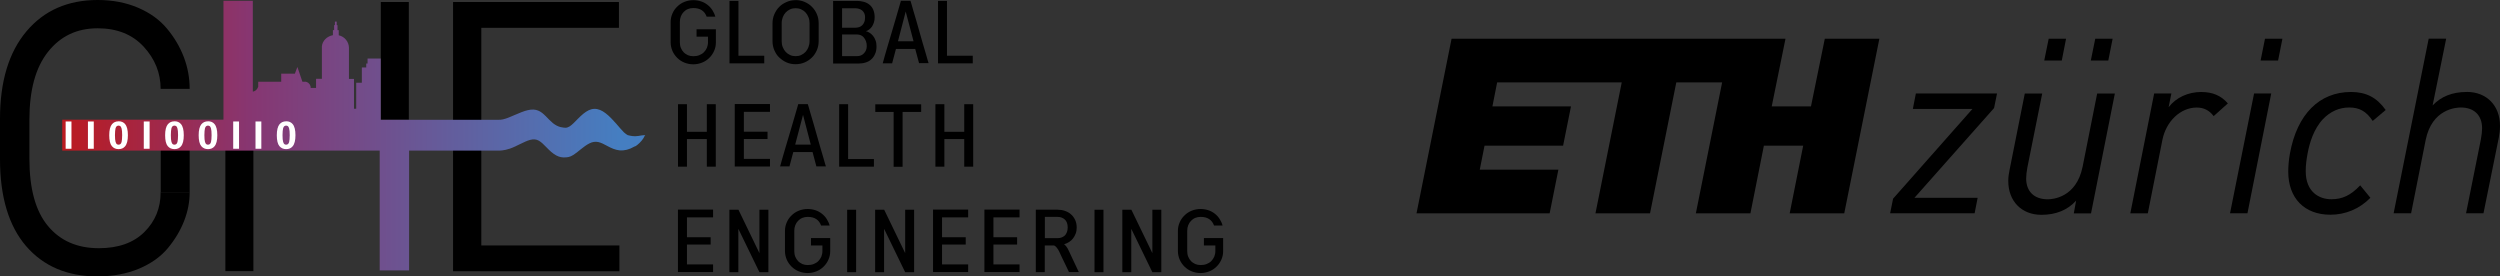 <?xml version="1.0" encoding="UTF-8"?>
<svg id="Layer_1" data-name="Layer 1" xmlns="http://www.w3.org/2000/svg" xmlns:xlink="http://www.w3.org/1999/xlink" viewBox="0 0 471.9 52.17">
  <rect x="0" y="0" width="471.9" height="52.17" fill="#333333" stroke="none"/>
  <defs>
    <style>
      .cls-1 {
        fill: url(#linear-gradient);
      }

      .cls-1, .cls-2, .cls-3 {
        stroke-width: 0px;
      }

      .cls-4 {
        isolation: isolate;
      }

      .cls-3 {
        fill: #fff;
      }
    </style>
    <linearGradient id="linear-gradient" x1="556.59" y1="281.84" x2="1188.65" y2="281.84" gradientTransform="translate(-85.15 -256.24) scale(.17 1)" gradientUnits="userSpaceOnUse">
      <stop offset="0" stop-color="#bf181a"/>
      <stop offset=".35" stop-color="#873671"/>
      <stop offset="1" stop-color="#457ec1"/>
    </linearGradient>
  </defs>
  <g>
    <g>
      <path class="cls-2" d="M393.11,31.48c-1.18,5.84-5.69,6.14-6.58,6.14-2.55,0-4.07-1.47-4.07-3.93,0-.56.08-1.33.23-2.09l2.79-13.9v-.05s-3.28,0-3.28,0l-2.84,14.25-.04.2c-.12.64-.24,1.25-.24,2.05,0,3.83,2.51,6.4,6.26,6.4,2.74,0,4.94-.9,6.55-2.68l-.43,2.35v.06s3.24,0,3.24,0l4.49-22.57v-.05s-3.33,0-3.33,0l-2.75,13.84Z"/>
      <path class="cls-2" d="M415.57,17.36c-2.55,0-4.8,1.04-6.22,2.87l.51-2.54v-.05s-3.24,0-3.24,0l-4.49,22.57v.06s3.29,0,3.29,0l2.75-13.84c.7-3.55,3.43-6.13,6.49-6.13,1.31,0,2.35.52,3.16,1.58l.03.04,2.68-2.4-.03-.03c-1.24-1.43-2.85-2.12-4.93-2.12Z"/>
      <polygon class="cls-2" points="361.08 20.51 361.08 20.56 372.32 20.56 357.35 37.49 357.34 37.5 356.78 40.26 372.73 40.26 373.3 37.34 361.37 37.34 376.39 20.41 376.4 20.4 376.96 17.64 361.64 17.64 361.08 20.51"/>
      <polygon class="cls-2" points="420.95 40.21 420.93 40.26 424.23 40.26 428.72 17.64 425.48 17.64 420.95 40.21"/>
      <path class="cls-2" d="M465.63,17.36c-2.71,0-4.83.83-6.45,2.54l2.56-12.6h-3.3l-6.62,32.96h3.3l2.75-13.84c1.18-5.84,5.73-6.13,6.63-6.13,2.52,0,4.02,1.47,4.02,3.93,0,.56-.09,1.32-.23,2.09l-2.8,13.95h3.29l2.89-14.26c.14-.76.23-1.4.23-2.25,0-3.83-2.53-6.4-6.27-6.4Z"/>
      <path class="cls-2" d="M443.78,17.36c-5.98,0-10.17,4.21-11.52,11.55-.24,1.23-.33,2.6-.33,3.48,0,5.02,3.05,8.14,7.95,8.14,2.85,0,5.46-1.09,7.53-3.16l.03-.03-1.9-2.32-.03-.04-.03.04c-1.75,1.84-3.32,2.59-5.41,2.59-2.34,0-4.84-1.39-4.84-5.3,0-1.22.15-2.24.36-3.38.35-1.92,1.15-4.6,2.91-6.46,1.4-1.45,3.07-2.18,4.95-2.18s3.19.7,4.39,2.49l.03.05,2.42-2.04.03-.03-.03-.04c-1.65-2.32-3.67-3.36-6.53-3.36Z"/>
      <polygon class="cls-2" points="426.71 11.43 430.01 11.43 430.83 7.31 427.54 7.31 426.71 11.43"/>
      <polygon class="cls-2" points="394.66 11.43 397.96 11.43 398.78 7.31 395.5 7.31 394.66 11.43"/>
      <polygon class="cls-2" points="385.87 11.43 389.18 11.43 389.99 7.31 386.71 7.31 385.87 11.43"/>
    </g>
    <polygon class="cls-2" points="341.84 20.08 334.43 20.08 337.03 7.31 274 7.31 267.38 40.27 292.51 40.27 294.16 32.03 279.32 32.03 280.22 27.5 295.05 27.5 296.54 20.08 281.71 20.08 282.6 15.55 306.12 15.55 301.16 40.27 311.46 40.27 316.42 15.55 325.07 15.55 320.11 40.27 330.41 40.27 332.95 27.5 340.37 27.5 337.82 40.27 348.12 40.27 354.75 7.31 344.45 7.31 341.84 20.08"/>
  </g>
  <g>
    <g class="cls-4">
      <path class="cls-2" d="M135.13,5.53v2.48c0,.57-.11,1.1-.34,1.61s-.53.95-.91,1.31c-.38.38-.83.68-1.36.89s-1.08.32-1.65.32-1.16-.11-1.67-.32c-.53-.21-.97-.51-1.36-.89-.38-.38-.68-.8-.91-1.31-.21-.51-.34-1.04-.34-1.61v-3.85c0-.57.11-1.1.34-1.61.21-.51.53-.95.91-1.31.38-.38.83-.68,1.36-.89s1.08-.32,1.67-.32c.51,0,1,.08,1.46.23.47.15.87.38,1.23.66s.66.61.91,1c.25.38.44.8.55,1.23h-1.63c-.19-.53-.49-.93-.91-1.21-.42-.28-.95-.42-1.61-.42-.36,0-.7.06-1.02.19-.32.13-.57.32-.8.55s-.4.51-.53.83-.19.68-.19,1.06v3.83c0,.38.06.74.19,1.06.13.32.3.59.53.83s.51.4.8.55c.32.13.66.19,1.02.19.4,0,.78-.06,1.12-.19s.64-.32.87-.55.42-.51.57-.83c.13-.32.21-.68.21-1.06v-1.06h-2.16v-1.4h3.64v.02Z"/>
    </g>
    <g class="cls-4">
      <path class="cls-2" d="M144.26,10.52v1.44h-6.56V.17h1.69v10.35h4.87Z"/>
    </g>
    <g class="cls-4">
      <path class="cls-2" d="M150.16.02c.61,0,1.19.11,1.72.34s1,.53,1.38.93c.4.4.7.85.93,1.38.23.53.34,1.1.34,1.72v3.39c0,.59-.11,1.16-.34,1.69s-.53,1-.93,1.38c-.4.4-.85.7-1.38.93s-1.1.34-1.72.34-1.16-.11-1.69-.34-.97-.55-1.38-.93-.7-.85-.93-1.38c-.23-.53-.34-1.1-.34-1.69v-3.39c0-.59.11-1.16.34-1.69s.53-1,.91-1.38c.38-.4.85-.7,1.38-.93.55-.25,1.12-.36,1.72-.36ZM152.81,4.38c0-.42-.06-.8-.21-1.14-.13-.34-.32-.64-.55-.89s-.51-.44-.83-.59c-.32-.15-.68-.21-1.04-.21s-.72.06-1.04.21c-.32.15-.59.34-.83.59-.23.25-.42.55-.55.89s-.21.72-.21,1.14v3.39c0,.42.06.8.21,1.14.13.34.32.64.55.89s.51.44.83.59c.32.15.66.21,1.04.21s.72-.06,1.04-.21.59-.34.83-.59c.23-.25.42-.55.55-.89s.21-.72.21-1.14v-3.39Z"/>
      <path class="cls-2" d="M157.26,11.96V.17h4.49c.47,0,.89.06,1.29.17.4.11.76.28,1.06.53.3.23.55.55.72.93.17.38.28.87.28,1.44,0,.38-.04.72-.15,1.02s-.21.55-.36.76-.32.4-.53.55c-.19.15-.4.25-.61.32.23.04.47.15.7.3.23.15.44.34.64.57s.34.51.47.85c.13.32.19.7.19,1.12,0,.57-.08,1.06-.28,1.46-.17.42-.42.76-.72,1.02-.3.28-.66.47-1.06.59-.4.13-.85.19-1.31.19h-4.81v-.02ZM158.95,1.57v3.66h2.54c.23,0,.44-.04.68-.11.21-.06.4-.19.57-.34s.3-.36.4-.61c.11-.25.15-.55.15-.93,0-.28-.04-.53-.15-.74s-.23-.38-.4-.53c-.17-.13-.36-.23-.57-.3-.21-.06-.44-.11-.68-.11,0,0-2.54,0-2.54,0ZM161.85,10.59c.23,0,.44-.04.66-.13s.4-.21.55-.38c.17-.17.3-.36.4-.59s.15-.49.15-.76c0-.36-.04-.68-.15-.95s-.23-.51-.4-.7c-.17-.19-.34-.34-.55-.42s-.42-.15-.66-.15h-2.9v4.09h2.9Z"/>
      <path class="cls-2" d="M166.62,11.96c.08-.34.23-.83.4-1.44.17-.61.38-1.29.59-2.03s.44-1.52.7-2.35c.23-.83.47-1.61.7-2.37.21-.76.42-1.46.61-2.1s.34-1.14.44-1.52h1.8s.06.21.17.55.23.8.38,1.33.34,1.16.55,1.86.4,1.4.61,2.14.4,1.44.61,2.14c.21.7.38,1.31.55,1.86.15.55.28,1,.38,1.33.11.34.15.53.17.55h-1.8l-.72-2.67h-3.64l-.72,2.71s-1.8,0-1.8,0ZM169.5,7.79h2.94l-1.48-5.61-1.46,5.61Z"/>
      <path class="cls-2" d="M183.62,10.52v1.44h-6.56V.17h1.69v10.35h4.87Z"/>
    </g>
    <g class="cls-4">
      <path class="cls-2" d="M129.67,19.67v5.21h3.75v-5.21h1.69v11.79h-1.69v-5.21h-3.75v5.21h-1.69v-11.79h1.69Z"/>
      <path class="cls-2" d="M145.34,19.67v1.44h-4.93v3.75h4.47v1.38h-4.47v3.75h4.93v1.44h-6.65v-11.79h6.65v.04Z"/>
      <path class="cls-2" d="M147.24,31.46c.08-.34.23-.83.4-1.44.17-.61.38-1.29.59-2.03s.44-1.52.7-2.35c.23-.83.47-1.61.7-2.37.21-.76.42-1.46.61-2.1s.34-1.14.44-1.52h1.8s.06.21.17.55.23.8.38,1.33.34,1.16.55,1.86.4,1.4.61,2.14.4,1.44.61,2.14.38,1.31.55,1.86c.15.55.28,1,.38,1.33s.15.53.17.55h-1.8l-.72-2.71h-3.64l-.72,2.71h-1.8v.04ZM150.1,27.29h2.94l-1.46-5.61-1.48,5.61Z"/>
    </g>
    <g class="cls-4">
      <path class="cls-2" d="M164.96,30.02v1.44h-6.56v-11.79h1.69v10.35h4.87Z"/>
    </g>
    <g class="cls-4">
      <path class="cls-2" d="M165.22,21.13v-1.44h8.66v1.44h-3.51v10.35h-1.69v-10.35h-3.45Z"/>
      <path class="cls-2" d="M178.26,19.67v5.21h3.75v-5.21h1.69v11.79h-1.69v-5.21h-3.75v5.21h-1.69v-11.79h1.69Z"/>
    </g>
    <g class="cls-4">
      <path class="cls-2" d="M134.6,39.59v1.44h-4.93v3.75h4.47v1.38h-4.47v3.75h4.93v1.44h-6.63v-11.79h6.63v.04Z"/>
      <path class="cls-2" d="M137.67,39.59h1.72l3.96,8.19v-8.19h1.69v11.79h-1.69l-3.98-8.19v8.19h-1.69v-11.79Z"/>
      <path class="cls-2" d="M156.71,44.93v2.48c0,.57-.11,1.1-.34,1.61s-.53.95-.91,1.31c-.38.38-.83.68-1.36.89s-1.08.32-1.65.32-1.16-.11-1.67-.32c-.53-.21-.97-.51-1.36-.89-.38-.38-.68-.8-.91-1.31-.21-.51-.34-1.04-.34-1.61v-3.83c0-.57.11-1.1.34-1.61.21-.51.53-.95.91-1.31.38-.38.83-.68,1.36-.89s1.08-.32,1.67-.32c.51,0,1,.08,1.46.23.47.15.87.38,1.23.66s.66.61.91,1,.44.8.55,1.23h-1.61c-.19-.53-.49-.93-.91-1.21s-.95-.42-1.61-.42c-.36,0-.7.06-1.02.19-.32.13-.57.32-.8.55s-.4.51-.53.83c-.13.32-.19.68-.19,1.06v3.83c0,.38.06.74.19,1.06.13.32.3.59.53.83s.51.4.8.55c.32.13.66.19,1.02.19.4,0,.78-.06,1.12-.19s.64-.32.87-.55.42-.51.57-.83c.13-.32.21-.68.21-1.06v-1.06h-2.16v-1.4h3.62Z"/>
      <path class="cls-2" d="M161.6,39.59v11.79h-1.69v-11.79h1.69Z"/>
      <path class="cls-2" d="M165.18,39.59h1.72l3.96,8.19v-8.19h1.69v11.79h-1.69l-3.98-8.19v8.19h-1.69v-11.79Z"/>
      <path class="cls-2" d="M182.75,39.59v1.44h-4.93v3.75h4.47v1.38h-4.47v3.75h4.93v1.44h-6.63v-11.79h6.63v.04Z"/>
      <path class="cls-2" d="M192.45,39.59v1.44h-4.93v3.75h4.47v1.38h-4.47v3.75h4.93v1.44h-6.63v-11.79h6.63v.04Z"/>
      <path class="cls-2" d="M199.67,39.59c.47,0,.91.06,1.33.21.44.15.83.36,1.14.64.34.28.59.64.8,1.06.19.42.3.91.3,1.44,0,.42-.06.8-.19,1.14s-.3.66-.51.93-.47.51-.76.68c-.3.19-.59.32-.93.42.08.04.23.17.4.38.17.19.36.53.57,1,.15.32.32.7.53,1.14s.4.87.59,1.25c.19.4.34.74.49,1.04.13.3.21.44.21.44h-1.86c-.06-.15-.19-.38-.34-.72s-.32-.68-.51-1.06-.36-.76-.55-1.14c-.17-.38-.32-.7-.44-.95-.11-.21-.21-.4-.34-.57-.11-.15-.21-.28-.34-.4s-.25-.19-.38-.19h-1.67v5.04h-1.69v-11.79h4.15v.02ZM197.23,44.95h2.43c.25,0,.51-.04.74-.13s.42-.21.59-.36c.17-.17.3-.38.4-.64s.15-.55.15-.89c0-.68-.19-1.16-.55-1.5-.36-.32-.8-.49-1.33-.49h-2.43v4h0Z"/>
      <path class="cls-2" d="M208.29,39.59v11.79h-1.69v-11.79h1.69Z"/>
      <path class="cls-2" d="M211.84,39.59h1.72l3.96,8.19v-8.19h1.69v11.79h-1.69l-3.98-8.19v8.19h-1.69v-11.79h0Z"/>
      <path class="cls-2" d="M230.88,44.93v2.48c0,.57-.11,1.1-.34,1.61s-.53.95-.91,1.31c-.38.38-.83.68-1.36.89s-1.08.32-1.65.32-1.16-.11-1.67-.32c-.53-.21-.97-.51-1.36-.89-.38-.38-.68-.8-.91-1.31-.21-.51-.34-1.04-.34-1.61v-3.83c0-.57.11-1.1.34-1.61.21-.51.53-.95.91-1.31.38-.38.83-.68,1.36-.89s1.08-.32,1.67-.32c.51,0,1,.08,1.46.23.47.15.87.38,1.23.66.36.28.66.61.91,1,.25.38.44.8.55,1.23h-1.61c-.19-.53-.49-.93-.91-1.21s-.95-.42-1.61-.42c-.36,0-.7.06-1.02.19-.32.13-.57.32-.8.55s-.4.51-.53.83c-.13.32-.19.68-.19,1.06v3.83c0,.38.06.74.19,1.06s.3.59.53.83.51.4.8.55c.32.13.66.19,1.02.19.4,0,.78-.06,1.12-.19.34-.13.64-.32.87-.55s.42-.51.57-.83c.13-.32.21-.68.21-1.06v-1.06h-2.16v-1.4h3.62Z"/>
    </g>
    <g class="cls-4">
      <path class="cls-2" d="M5.55,22.59v7.35c0,5.67,1.16,9.91,3.49,12.7,2.33,2.82,5.55,4.21,9.63,4.21,3.66,0,6.54-1.02,8.58-3.05,2.05-2.03,3.07-4.53,3.07-7.47h5.48c0,1.78-.34,3.56-1.04,5.36-.7,1.8-1.72,3.51-3.05,5.12-1.33,1.61-3.15,2.92-5.46,3.9-2.31.97-4.93,1.46-7.88,1.46-5.67,0-10.16-1.91-13.45-5.72C1.65,42.64,0,37.16,0,30.02v-7.58C0,15.37,1.67,9.85,5,5.91,8.32,1.97,12.81,0,18.44,0c2.82,0,5.36.49,7.62,1.46,2.27.97,4.09,2.29,5.46,3.94,1.38,1.65,2.43,3.43,3.18,5.38.74,1.95,1.1,3.94,1.1,5.99h-5.48c0-2.99-1.06-5.63-3.2-7.96-2.14-2.31-5.04-3.47-8.68-3.47-3.92,0-7.03,1.48-9.38,4.45-2.35,2.96-3.51,7.22-3.51,12.81Z"/>
    </g>
    <g class="cls-4">
      <path class="cls-2" d="M90.84,51.09h-5.12V.97h5.12v50.12Z"/>
    </g>
    <rect class="cls-2" x="85.52" y=".38" width="5.29" height="50.82"/>
    <rect class="cls-2" x="87.55" y=".38" width="29.28" height="4.87"/>
    <rect class="cls-2" x="90.79" y="46.33" width="26.13" height="4.87"/>
    <rect class="cls-2" x="71.88" y=".38" width="5.29" height="22.23"/>
    <rect class="cls-2" x="42.54" y="28.31" width="5.29" height="22.87"/>
    <rect class="cls-2" x="30.34" y="28.31" width="5.46" height="8.05"/>
    <g id="g215">
      <path id="rect2970" class="cls-1" d="M42.18.17v22.42H11.75v5.84h59.92v22.61h5.55v-22.61h16.9c.15,0,.97.02,2.14-.38,1.25-.42,2.69-1.36,3.83-1.65,1.27-.34,1.93.23,3.09,1.44.53.55,1.12,1.12,1.82,1.5.57.3,1.16.44,1.84.36,0,0,.19,0,.47-.06h.02c.23-.06.55-.17.91-.4.85-.53,1.95-1.65,3.03-2.18.55-.28,1.08-.36,1.65-.25.59.13,1.12.42,1.82.8.68.36,1.42.7,2.27.78.85.06,1.76-.15,2.77-.74.04-.02.08-.04.13-.04,0,0,.13-.04.36-.23.25-.19.57-.49.85-.83.28-.34.4-.55.47-.7s.06-.17.21-.34c0,0-.15,0-.38.02-.32.02-.49.06-.89.13-.36.04-.68.08-1.04.04-.32-.02-.64-.11-1-.19-.19-.11-.42-.25-.72-.53-.8-.78-2.05-2.52-3.45-3.6-.72-.55-1.42-.85-2.14-.83-.74.02-1.4.38-2.08.93-1.44,1.19-2.37,2.71-3.41,2.63h0c-.08,0-.17,0-.32-.02-.36-.04-.8-.13-1.29-.38s-.91-.61-1.38-1.08c-.44-.44-.89-.95-1.36-1.31-.49-.38-1.02-.61-1.67-.64-.66-.02-1.4.17-2.22.49-1.72.66-3.24,1.55-4.4,1.44h-22.19v-11.56h-2.48v.95h-.25v.74h-.83v2.88h-1.06v4.91h-.42v-5.63h-.95v-5.87c0-1.08-.78-2.12-1.93-2.37v-.97h-.23v-.95h-.15v-.66h-.34v.66h-.15v.95h-.23v.95c-1.12.21-1.99,1.06-2.08,2.12h0v6.12h-1.1v1.72h-1.02v-.21s-.02-.06-.02-.08c-.02-.04-.02-.08-.04-.11-.02-.04-.02-.06-.04-.11s-.04-.06-.06-.11c-.02-.04-.04-.06-.06-.11-.02-.02-.04-.06-.08-.08-.02-.02-.06-.06-.08-.08-.02-.02-.06-.04-.08-.08-.02-.02-.06-.04-.11-.06s-.06-.04-.11-.06-.06-.04-.11-.04c-.04-.02-.06-.02-.11-.04h-.66c-.17-.47-.64-1.86-.95-2.79l-.47,1.27h-2.58v1.52h-4.34v.93c-.15.49-.53.85-1.02.95V.15h-5.55v.02Z"/>
    </g>
    <g class="cls-4">
      <path class="cls-3" d="M12.39,28.08v-5.15h1.1v5.15h-1.1Z"/>
      <path class="cls-3" d="M16.6,28.08v-5.15h1.1v5.15h-1.1Z"/>
      <path class="cls-3" d="M22.38,22.89c.53,0,.93.17,1.23.53.36.42.53,1.12.53,2.1s-.17,1.67-.53,2.1c-.3.36-.7.53-1.23.53s-.95-.19-1.27-.57-.49-1.08-.49-2.05.17-1.67.53-2.1c.3-.34.7-.53,1.23-.53ZM22.38,23.71c-.13,0-.23.04-.34.11-.11.08-.17.21-.23.4-.06.25-.11.68-.11,1.29s.04,1.02.11,1.25c.06.23.15.38.23.44.11.08.21.11.34.11s.23-.04.34-.11c.11-.08.17-.21.23-.4.06-.25.11-.68.11-1.29s-.04-1.02-.11-1.25c-.06-.23-.15-.38-.23-.44s-.21-.11-.34-.11Z"/>
      <path class="cls-3" d="M27.14,28.08v-5.15h1.1v5.15h-1.1Z"/>
      <path class="cls-3" d="M32.93,22.89c.53,0,.93.17,1.23.53.36.42.53,1.12.53,2.1s-.17,1.67-.53,2.1c-.3.36-.7.53-1.23.53s-.95-.19-1.27-.57-.49-1.08-.49-2.05.17-1.67.53-2.1c.3-.34.7-.53,1.23-.53ZM32.93,23.71c-.13,0-.23.04-.34.11-.11.08-.17.21-.23.4-.06.25-.11.68-.11,1.29s.04,1.02.11,1.25c.06.23.15.38.23.44.11.08.21.11.34.11s.23-.04.34-.11c.11-.08.17-.21.23-.4.06-.25.11-.68.11-1.29s-.04-1.02-.11-1.25c-.06-.23-.15-.38-.23-.44s-.21-.11-.34-.11Z"/>
      <path class="cls-3" d="M39.26,22.89c.53,0,.93.17,1.23.53.36.42.53,1.12.53,2.1s-.17,1.67-.53,2.1c-.3.36-.7.53-1.23.53s-.95-.19-1.27-.57-.49-1.08-.49-2.05.17-1.67.53-2.1c.3-.34.7-.53,1.23-.53ZM39.26,23.71c-.13,0-.23.04-.34.11-.11.08-.17.21-.23.4-.06.25-.11.68-.11,1.29s.04,1.02.11,1.25c.06.23.15.38.23.44.11.08.21.11.34.11s.23-.04.34-.11c.11-.08.17-.21.23-.4.06-.25.11-.68.11-1.29s-.04-1.02-.11-1.25c-.06-.23-.15-.38-.23-.44-.11-.06-.21-.11-.34-.11Z"/>
      <path class="cls-3" d="M44.02,28.08v-5.15h1.1v5.15h-1.1Z"/>
      <path class="cls-3" d="M48.23,28.08v-5.15h1.1v5.15h-1.1Z"/>
      <path class="cls-3" d="M54.01,22.89c.53,0,.93.17,1.23.53.36.42.53,1.12.53,2.1s-.17,1.67-.53,2.1c-.3.36-.7.53-1.23.53s-.95-.19-1.27-.57-.49-1.08-.49-2.05.17-1.67.53-2.1c.3-.34.7-.53,1.23-.53ZM54.01,23.71c-.13,0-.23.04-.34.11-.11.08-.17.21-.23.4-.06.25-.11.68-.11,1.29s.04,1.02.11,1.25c.06.23.15.38.23.44.11.08.21.11.34.11s.23-.04.34-.11c.11-.08.17-.21.23-.4.06-.25.11-.68.11-1.29s-.04-1.02-.11-1.25c-.06-.23-.15-.38-.23-.44-.08-.06-.21-.11-.34-.11Z"/>
    </g>
  </g>
</svg>